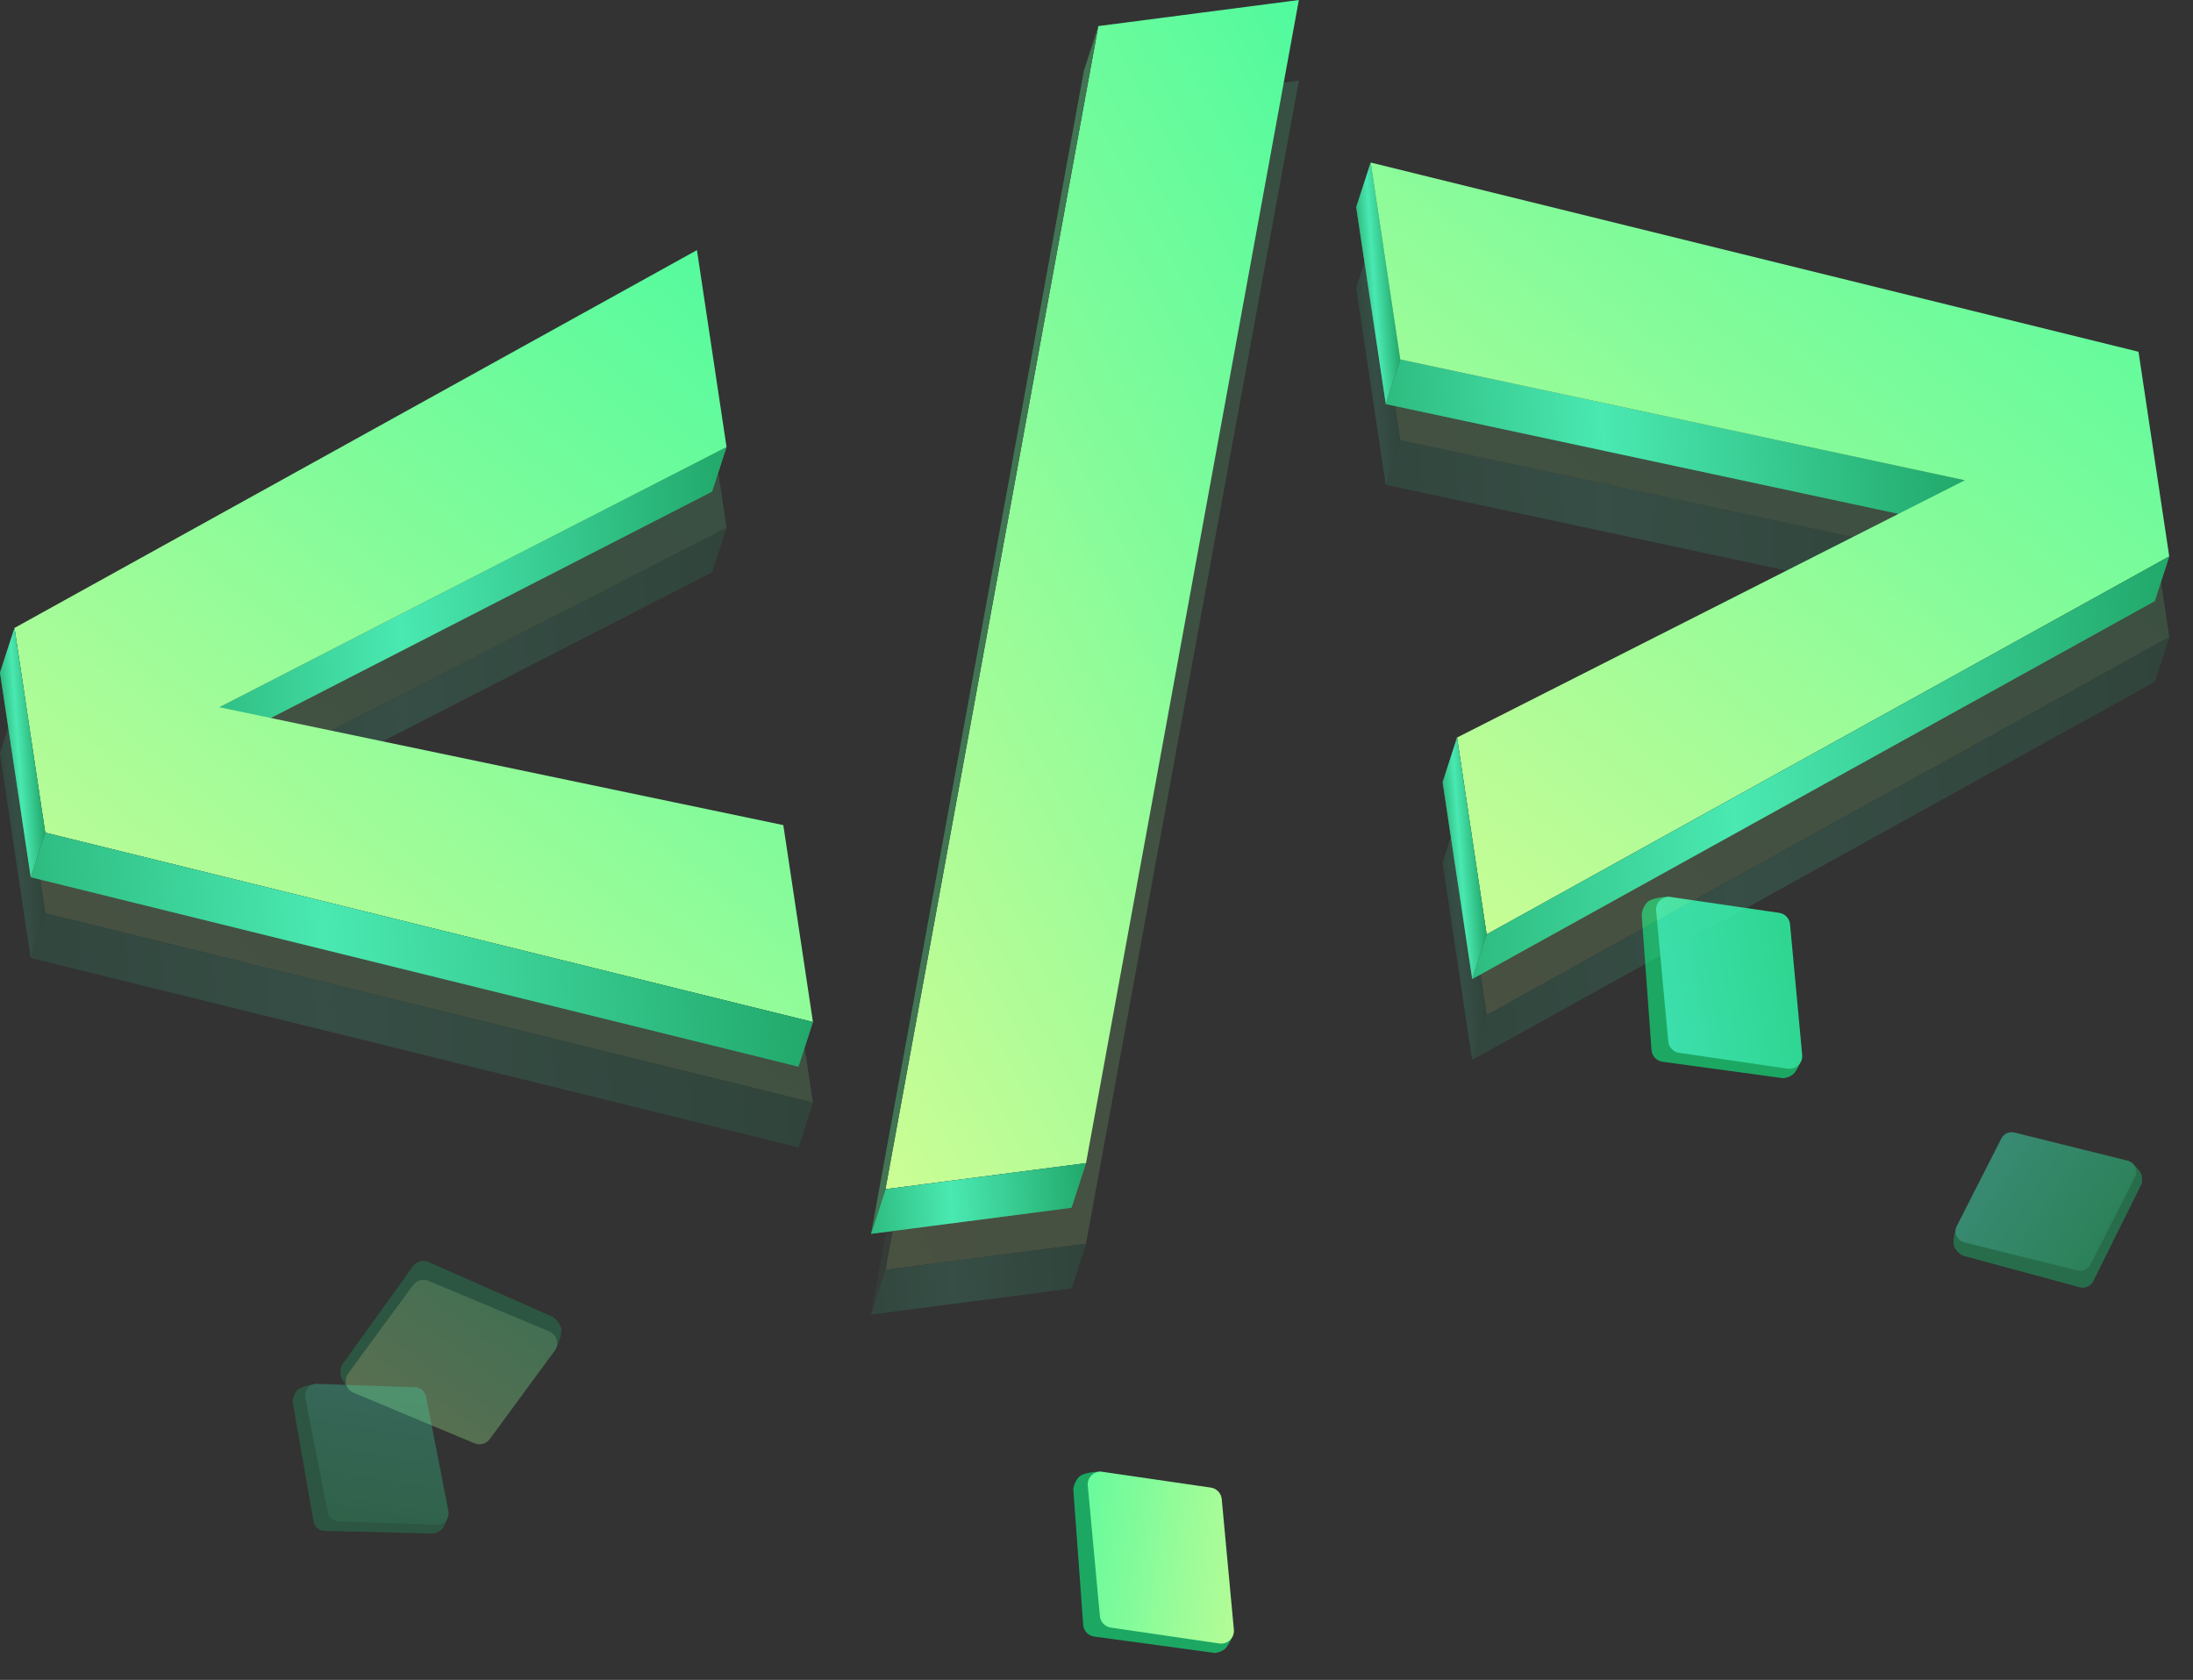 <svg width="47" height="36" viewBox="0 0 47 36" fill="none" xmlns="http://www.w3.org/2000/svg">
<rect x="0" y="0" width="47" height="36" fill="#333333" stroke="none"/>
<g opacity="0.3">
<path fill-rule="evenodd" clip-rule="evenodd" d="M8.852 27.134C8.928 27.029 9.066 26.991 9.185 27.044L11.844 28.218C11.844 28.218 11.955 28.28 12.018 28.432C12.082 28.583 11.91 28.912 11.91 28.912L10.369 30.603L7.493 29.786C7.493 29.786 7.319 29.583 7.3 29.475C7.281 29.366 7.324 29.256 7.324 29.256L8.852 27.134Z" fill="#1CA863"/>
<path fill-rule="evenodd" clip-rule="evenodd" d="M8.854 27.538C8.929 27.436 9.064 27.399 9.18 27.447L11.773 28.532C11.936 28.6 11.993 28.803 11.888 28.946L10.496 30.84C10.421 30.942 10.287 30.979 10.17 30.93L7.578 29.846C7.414 29.778 7.358 29.575 7.463 29.432L8.854 27.538Z" fill="url(#paint0_linear_47_866)"/>
</g>
<path fill-rule="evenodd" clip-rule="evenodd" d="M23.451 35.071C23.322 35.053 23.224 34.948 23.215 34.819L23.003 31.92C23.003 31.92 23.006 31.793 23.11 31.666C23.214 31.539 23.584 31.536 23.584 31.536L25.802 32.103L26.431 35.026C26.431 35.026 26.333 35.275 26.246 35.342C26.159 35.41 26.042 35.423 26.042 35.423L23.451 35.071Z" fill="#1CA863"/>
<path fill-rule="evenodd" clip-rule="evenodd" d="M23.806 34.879C23.681 34.861 23.585 34.76 23.573 34.634L23.313 31.836C23.297 31.659 23.45 31.514 23.625 31.54L25.951 31.879C26.076 31.897 26.172 31.999 26.184 32.125L26.444 34.923C26.46 35.099 26.307 35.245 26.132 35.219L23.806 34.879Z" fill="url(#paint1_linear_47_866)"/>
<g opacity="0.5">
<path fill-rule="evenodd" clip-rule="evenodd" d="M44.861 27.457C44.809 27.562 44.69 27.616 44.576 27.586L42.08 26.912C42.08 26.912 41.974 26.873 41.897 26.747C41.82 26.621 41.925 26.305 41.925 26.305L43.04 24.587L45.68 24.913C45.68 24.913 45.861 25.07 45.893 25.164C45.925 25.257 45.903 25.361 45.903 25.361L44.861 27.457Z" fill="#1CA863"/>
<path fill-rule="evenodd" clip-rule="evenodd" d="M44.802 27.099C44.75 27.201 44.635 27.254 44.523 27.226L42.099 26.624C41.945 26.586 41.866 26.414 41.938 26.273L42.893 24.397C42.945 24.295 43.061 24.242 43.172 24.27L45.597 24.872C45.75 24.91 45.829 25.081 45.757 25.223L44.802 27.099Z" fill="url(#paint2_linear_47_866)"/>
</g>
<g opacity="0.3">
<path fill-rule="evenodd" clip-rule="evenodd" d="M6.955 32.806C6.838 32.803 6.739 32.718 6.719 32.602L6.274 30.055C6.274 30.055 6.265 29.943 6.347 29.82C6.428 29.697 6.758 29.658 6.758 29.658L8.787 29.942L9.607 32.473C9.607 32.473 9.542 32.703 9.47 32.772C9.399 32.84 9.295 32.864 9.295 32.864L6.955 32.806Z" fill="#1CA863"/>
<path fill-rule="evenodd" clip-rule="evenodd" d="M7.256 32.601C7.141 32.597 7.044 32.514 7.022 32.402L6.543 29.95C6.513 29.794 6.635 29.651 6.794 29.656L8.897 29.729C9.012 29.733 9.109 29.815 9.131 29.928L9.61 32.38C9.64 32.535 9.518 32.679 9.359 32.673L7.256 32.601Z" fill="url(#paint3_linear_47_866)"/>
</g>
<path fill-rule="evenodd" clip-rule="evenodd" d="M35.631 22.753C35.503 22.736 35.404 22.631 35.395 22.502L35.184 19.602C35.184 19.602 35.186 19.476 35.29 19.349C35.395 19.221 35.765 19.219 35.765 19.219L37.982 19.785L38.611 22.708C38.611 22.708 38.513 22.957 38.426 23.025C38.339 23.093 38.222 23.106 38.222 23.106L35.631 22.753Z" fill="#1CA863"/>
<path fill-rule="evenodd" clip-rule="evenodd" d="M35.986 22.562C35.861 22.544 35.765 22.442 35.754 22.316L35.494 19.518C35.477 19.342 35.63 19.197 35.806 19.222L38.131 19.562C38.256 19.58 38.353 19.681 38.364 19.807L38.624 22.605C38.641 22.782 38.487 22.927 38.312 22.901L35.986 22.562Z" fill="url(#paint4_linear_47_866)"/>
<g opacity="0.15">
<path fill-rule="evenodd" clip-rule="evenodd" d="M42.11 12.021L41.8 12.977L29.7 10.387L30.01 9.431L42.11 12.021Z" fill="#417553"/>
<path fill-rule="evenodd" clip-rule="evenodd" d="M42.11 12.021L41.8 12.977L29.7 10.387L30.01 9.431L42.11 12.021Z" fill="url(#paint5_linear_47_866)"/>
<path fill-rule="evenodd" clip-rule="evenodd" d="M30.01 9.431L29.7 10.387L29.066 6.167L29.376 5.211L30.01 9.431Z" fill="#417553"/>
<path fill-rule="evenodd" clip-rule="evenodd" d="M30.01 9.431L29.7 10.387L29.066 6.167L29.376 5.211L30.01 9.431Z" fill="url(#paint6_linear_47_866)"/>
<path fill-rule="evenodd" clip-rule="evenodd" d="M30.01 9.431L42.11 12.021L31.227 17.533L31.861 21.753L46.491 13.653L45.832 9.266L29.376 5.211L30.01 9.431Z" fill="url(#paint7_linear_47_866)"/>
<path fill-rule="evenodd" clip-rule="evenodd" d="M31.861 21.753L31.552 22.71L46.181 14.609L46.491 13.654L31.861 21.753Z" fill="#417653"/>
<path fill-rule="evenodd" clip-rule="evenodd" d="M31.861 21.753L31.552 22.71L46.181 14.609L46.491 13.654L31.861 21.753Z" fill="url(#paint8_linear_47_866)"/>
<path fill-rule="evenodd" clip-rule="evenodd" d="M31.861 21.753L31.552 22.709L30.918 18.489L31.227 17.533L31.861 21.753Z" fill="#417553"/>
<path fill-rule="evenodd" clip-rule="evenodd" d="M31.861 21.753L31.552 22.709L30.918 18.489L31.227 17.533L31.861 21.753Z" fill="url(#paint9_linear_47_866)"/>
<path fill-rule="evenodd" clip-rule="evenodd" d="M23.539 2.287L18.977 27.213L23.275 26.654L27.837 1.728L23.539 2.287Z" fill="url(#paint10_linear_47_866)"/>
<path fill-rule="evenodd" clip-rule="evenodd" d="M18.977 27.213L18.667 28.169L22.966 27.61L23.275 26.654L18.977 27.213Z" fill="#417553"/>
<path fill-rule="evenodd" clip-rule="evenodd" d="M18.977 27.213L18.667 28.169L22.966 27.61L23.275 26.654L18.977 27.213Z" fill="url(#paint11_linear_47_866)"/>
<path fill-rule="evenodd" clip-rule="evenodd" d="M23.229 3.243L18.667 28.169L18.977 27.214L23.539 2.287L23.229 3.243Z" fill="#417553"/>
<path fill-rule="evenodd" clip-rule="evenodd" d="M15.571 11.308L15.261 12.263L4.391 17.84L4.701 16.884L15.571 11.308Z" fill="#417653"/>
<path fill-rule="evenodd" clip-rule="evenodd" d="M15.571 11.308L15.261 12.263L4.391 17.84L4.701 16.884L15.571 11.308Z" fill="url(#paint12_linear_47_866)"/>
<path fill-rule="evenodd" clip-rule="evenodd" d="M14.937 7.088L15.571 11.308L4.701 16.884L16.788 19.41L17.423 23.631L0.969 19.572L0.31 15.185L14.937 7.088Z" fill="url(#paint13_linear_47_866)"/>
<path fill-rule="evenodd" clip-rule="evenodd" d="M17.423 23.63L17.113 24.586L0.659 20.527L0.969 19.571L17.423 23.63Z" fill="#417553"/>
<path fill-rule="evenodd" clip-rule="evenodd" d="M17.423 23.63L17.113 24.586L0.659 20.527L0.969 19.571L17.423 23.63Z" fill="url(#paint14_linear_47_866)"/>
<path fill-rule="evenodd" clip-rule="evenodd" d="M0 16.141L0.659 20.528L0.969 19.572L0.31 15.185L0 16.141Z" fill="#417553"/>
<path fill-rule="evenodd" clip-rule="evenodd" d="M0 16.141L0.659 20.528L0.969 19.572L0.31 15.185L0 16.141Z" fill="url(#paint15_linear_47_866)"/>
</g>
<path fill-rule="evenodd" clip-rule="evenodd" d="M42.11 10.292L41.8 11.249L29.7 8.659L30.01 7.703L42.11 10.292Z" fill="#417553"/>
<path fill-rule="evenodd" clip-rule="evenodd" d="M42.11 10.292L41.8 11.249L29.7 8.659L30.01 7.703L42.11 10.292Z" fill="url(#paint16_linear_47_866)"/>
<path fill-rule="evenodd" clip-rule="evenodd" d="M30.01 7.703L29.7 8.659L29.066 4.439L29.376 3.483L30.01 7.703Z" fill="#417553"/>
<path fill-rule="evenodd" clip-rule="evenodd" d="M30.01 7.703L29.7 8.659L29.066 4.439L29.376 3.483L30.01 7.703Z" fill="url(#paint17_linear_47_866)"/>
<path fill-rule="evenodd" clip-rule="evenodd" d="M30.01 7.703L42.11 10.292L31.227 15.805L31.861 20.025L46.491 11.925L45.832 7.538L29.376 3.483L30.01 7.703Z" fill="url(#paint18_linear_47_866)"/>
<path fill-rule="evenodd" clip-rule="evenodd" d="M31.861 20.025L31.552 20.981L46.181 12.881L46.491 11.925L31.861 20.025Z" fill="#417653"/>
<path fill-rule="evenodd" clip-rule="evenodd" d="M31.861 20.025L31.552 20.981L46.181 12.881L46.491 11.925L31.861 20.025Z" fill="url(#paint19_linear_47_866)"/>
<path fill-rule="evenodd" clip-rule="evenodd" d="M31.861 20.025L31.552 20.981L30.918 16.761L31.227 15.805L31.861 20.025Z" fill="#417553"/>
<path fill-rule="evenodd" clip-rule="evenodd" d="M31.861 20.025L31.552 20.981L30.918 16.761L31.227 15.805L31.861 20.025Z" fill="url(#paint20_linear_47_866)"/>
<path fill-rule="evenodd" clip-rule="evenodd" d="M23.539 0.559L18.977 25.485L23.275 24.926L27.837 0L23.539 0.559Z" fill="url(#paint21_linear_47_866)"/>
<path fill-rule="evenodd" clip-rule="evenodd" d="M18.977 25.485L18.667 26.441L22.966 25.882L23.275 24.926L18.977 25.485Z" fill="#417553"/>
<path fill-rule="evenodd" clip-rule="evenodd" d="M18.977 25.485L18.667 26.441L22.966 25.882L23.275 24.926L18.977 25.485Z" fill="url(#paint22_linear_47_866)"/>
<path fill-rule="evenodd" clip-rule="evenodd" d="M23.229 1.515L18.667 26.441L18.977 25.486L23.539 0.559L23.229 1.515Z" fill="#417553"/>
<path fill-rule="evenodd" clip-rule="evenodd" d="M15.571 9.58L15.261 10.535L4.391 16.111L4.701 15.156L15.571 9.58Z" fill="#417653"/>
<path fill-rule="evenodd" clip-rule="evenodd" d="M15.571 9.58L15.261 10.535L4.391 16.111L4.701 15.156L15.571 9.58Z" fill="url(#paint23_linear_47_866)"/>
<path fill-rule="evenodd" clip-rule="evenodd" d="M14.937 5.36L15.571 9.58L4.701 15.156L16.788 17.682L17.423 21.902L0.969 17.843L0.31 13.457L14.937 5.36Z" fill="url(#paint24_linear_47_866)"/>
<path fill-rule="evenodd" clip-rule="evenodd" d="M17.423 21.902L17.113 22.858L0.659 18.799L0.969 17.843L17.423 21.902Z" fill="#417553"/>
<path fill-rule="evenodd" clip-rule="evenodd" d="M17.423 21.902L17.113 22.858L0.659 18.799L0.969 17.843L17.423 21.902Z" fill="url(#paint25_linear_47_866)"/>
<path fill-rule="evenodd" clip-rule="evenodd" d="M0 14.413L0.659 18.799L0.969 17.844L0.31 13.457L0 14.413Z" fill="#417553"/>
<path fill-rule="evenodd" clip-rule="evenodd" d="M0 14.413L0.659 18.799L0.969 17.844L0.31 13.457L0 14.413Z" fill="url(#paint26_linear_47_866)"/>
<defs>
<linearGradient id="paint0_linear_47_866" x1="10.097" y1="33.769" x2="14.223" y2="27.938" gradientUnits="userSpaceOnUse">
<stop stop-color="#D9FD94"/>
<stop offset="1" stop-color="#40FA9F"/>
</linearGradient>
<linearGradient id="paint1_linear_47_866" x1="28.724" y1="30.857" x2="21.639" y2="29.952" gradientUnits="userSpaceOnUse">
<stop stop-color="#D9FD94"/>
<stop offset="1" stop-color="#40FA9F"/>
</linearGradient>
<linearGradient id="paint2_linear_47_866" x1="39.675" y1="26.898" x2="43.464" y2="29.472" gradientUnits="userSpaceOnUse">
<stop stop-color="#4AE9C8"/>
<stop offset="1" stop-color="#24CE7B"/>
</linearGradient>
<linearGradient id="paint3_linear_47_866" x1="5.271" y1="27.869" x2="4.539" y2="32.391" gradientUnits="userSpaceOnUse">
<stop stop-color="#4AE9C8"/>
<stop offset="1" stop-color="#24CE7B"/>
</linearGradient>
<linearGradient id="paint4_linear_47_866" x1="33.294" y1="25.974" x2="41.55" y2="24.406" gradientUnits="userSpaceOnUse">
<stop stop-color="#4AE9C8"/>
<stop offset="1" stop-color="#24CE7B"/>
</linearGradient>
<linearGradient id="paint5_linear_47_866" x1="26.747" y1="13.836" x2="43.594" y2="12.658" gradientUnits="userSpaceOnUse">
<stop stop-color="#1A9C5D"/>
<stop offset="0.461" stop-color="#4AE9B2"/>
<stop offset="1" stop-color="#1A9C5D"/>
</linearGradient>
<linearGradient id="paint6_linear_47_866" x1="29.161" y1="10.194" x2="30.142" y2="10.126" gradientUnits="userSpaceOnUse">
<stop stop-color="#1A9C5D"/>
<stop offset="0.461" stop-color="#4AE9B2"/>
<stop offset="1" stop-color="#1A9C5D"/>
</linearGradient>
<linearGradient id="paint7_linear_47_866" x1="41.072" y1="33.729" x2="59.521" y2="11.347" gradientUnits="userSpaceOnUse">
<stop stop-color="#D9FD94"/>
<stop offset="1" stop-color="#40FA9F"/>
</linearGradient>
<linearGradient id="paint8_linear_47_866" x1="27.502" y1="22.638" x2="48.838" y2="21.146" gradientUnits="userSpaceOnUse">
<stop stop-color="#1A9C5D"/>
<stop offset="0.461" stop-color="#4AE9B2"/>
<stop offset="1" stop-color="#1A9C5D"/>
</linearGradient>
<linearGradient id="paint9_linear_47_866" x1="31.013" y1="22.517" x2="31.994" y2="22.448" gradientUnits="userSpaceOnUse">
<stop stop-color="#1A9C5D"/>
<stop offset="0.461" stop-color="#4AE9B2"/>
<stop offset="1" stop-color="#1A9C5D"/>
</linearGradient>
<linearGradient id="paint10_linear_47_866" x1="26.501" y1="45.459" x2="48.192" y2="33.669" gradientUnits="userSpaceOnUse">
<stop stop-color="#D9FD94"/>
<stop offset="1" stop-color="#40FA9F"/>
</linearGradient>
<linearGradient id="paint11_linear_47_866" x1="17.445" y1="28.202" x2="23.904" y2="27.75" gradientUnits="userSpaceOnUse">
<stop stop-color="#1A9C5D"/>
<stop offset="0.461" stop-color="#4AE9B2"/>
<stop offset="1" stop-color="#1A9C5D"/>
</linearGradient>
<linearGradient id="paint12_linear_47_866" x1="1.366" y1="17.797" x2="17.309" y2="16.682" gradientUnits="userSpaceOnUse">
<stop stop-color="#1A9C5D"/>
<stop offset="0.461" stop-color="#4AE9B2"/>
<stop offset="1" stop-color="#1A9C5D"/>
</linearGradient>
<linearGradient id="paint13_linear_47_866" x1="11.512" y1="36.663" x2="29.961" y2="14.284" gradientUnits="userSpaceOnUse">
<stop stop-color="#D9FD94"/>
<stop offset="1" stop-color="#40FA9F"/>
</linearGradient>
<linearGradient id="paint14_linear_47_866" x1="-3.275" y1="25.74" x2="19.397" y2="24.154" gradientUnits="userSpaceOnUse">
<stop stop-color="#1A9C5D"/>
<stop offset="0.461" stop-color="#4AE9B2"/>
<stop offset="1" stop-color="#1A9C5D"/>
</linearGradient>
<linearGradient id="paint15_linear_47_866" x1="0.103" y1="20.329" x2="1.103" y2="20.259" gradientUnits="userSpaceOnUse">
<stop stop-color="#1A9C5D"/>
<stop offset="0.461" stop-color="#4AE9B2"/>
<stop offset="1" stop-color="#1A9C5D"/>
</linearGradient>
<linearGradient id="paint16_linear_47_866" x1="26.747" y1="12.108" x2="43.594" y2="10.93" gradientUnits="userSpaceOnUse">
<stop stop-color="#1A9C5D"/>
<stop offset="0.461" stop-color="#4AE9B2"/>
<stop offset="1" stop-color="#1A9C5D"/>
</linearGradient>
<linearGradient id="paint17_linear_47_866" x1="29.161" y1="8.467" x2="30.142" y2="8.398" gradientUnits="userSpaceOnUse">
<stop stop-color="#1A9C5D"/>
<stop offset="0.461" stop-color="#4AE9B2"/>
<stop offset="1" stop-color="#1A9C5D"/>
</linearGradient>
<linearGradient id="paint18_linear_47_866" x1="41.072" y1="32.001" x2="59.521" y2="9.619" gradientUnits="userSpaceOnUse">
<stop stop-color="#D9FD94"/>
<stop offset="1" stop-color="#40FA9F"/>
</linearGradient>
<linearGradient id="paint19_linear_47_866" x1="27.502" y1="20.91" x2="48.838" y2="19.418" gradientUnits="userSpaceOnUse">
<stop stop-color="#1A9C5D"/>
<stop offset="0.461" stop-color="#4AE9B2"/>
<stop offset="1" stop-color="#1A9C5D"/>
</linearGradient>
<linearGradient id="paint20_linear_47_866" x1="31.013" y1="20.789" x2="31.994" y2="20.72" gradientUnits="userSpaceOnUse">
<stop stop-color="#1A9C5D"/>
<stop offset="0.461" stop-color="#4AE9B2"/>
<stop offset="1" stop-color="#1A9C5D"/>
</linearGradient>
<linearGradient id="paint21_linear_47_866" x1="26.501" y1="43.731" x2="48.192" y2="31.941" gradientUnits="userSpaceOnUse">
<stop stop-color="#D9FD94"/>
<stop offset="1" stop-color="#40FA9F"/>
</linearGradient>
<linearGradient id="paint22_linear_47_866" x1="17.445" y1="26.474" x2="23.904" y2="26.022" gradientUnits="userSpaceOnUse">
<stop stop-color="#1A9C5D"/>
<stop offset="0.461" stop-color="#4AE9B2"/>
<stop offset="1" stop-color="#1A9C5D"/>
</linearGradient>
<linearGradient id="paint23_linear_47_866" x1="1.366" y1="16.069" x2="17.309" y2="14.954" gradientUnits="userSpaceOnUse">
<stop stop-color="#1A9C5D"/>
<stop offset="0.461" stop-color="#4AE9B2"/>
<stop offset="1" stop-color="#1A9C5D"/>
</linearGradient>
<linearGradient id="paint24_linear_47_866" x1="11.512" y1="34.935" x2="29.961" y2="12.556" gradientUnits="userSpaceOnUse">
<stop stop-color="#D9FD94"/>
<stop offset="1" stop-color="#40FA9F"/>
</linearGradient>
<linearGradient id="paint25_linear_47_866" x1="-3.275" y1="24.012" x2="19.397" y2="22.427" gradientUnits="userSpaceOnUse">
<stop stop-color="#1A9C5D"/>
<stop offset="0.461" stop-color="#4AE9B2"/>
<stop offset="1" stop-color="#1A9C5D"/>
</linearGradient>
<linearGradient id="paint26_linear_47_866" x1="0.103" y1="18.601" x2="1.103" y2="18.531" gradientUnits="userSpaceOnUse">
<stop stop-color="#1A9C5D"/>
<stop offset="0.461" stop-color="#4AE9B2"/>
<stop offset="1" stop-color="#1A9C5D"/>
</linearGradient>
</defs>
</svg>
